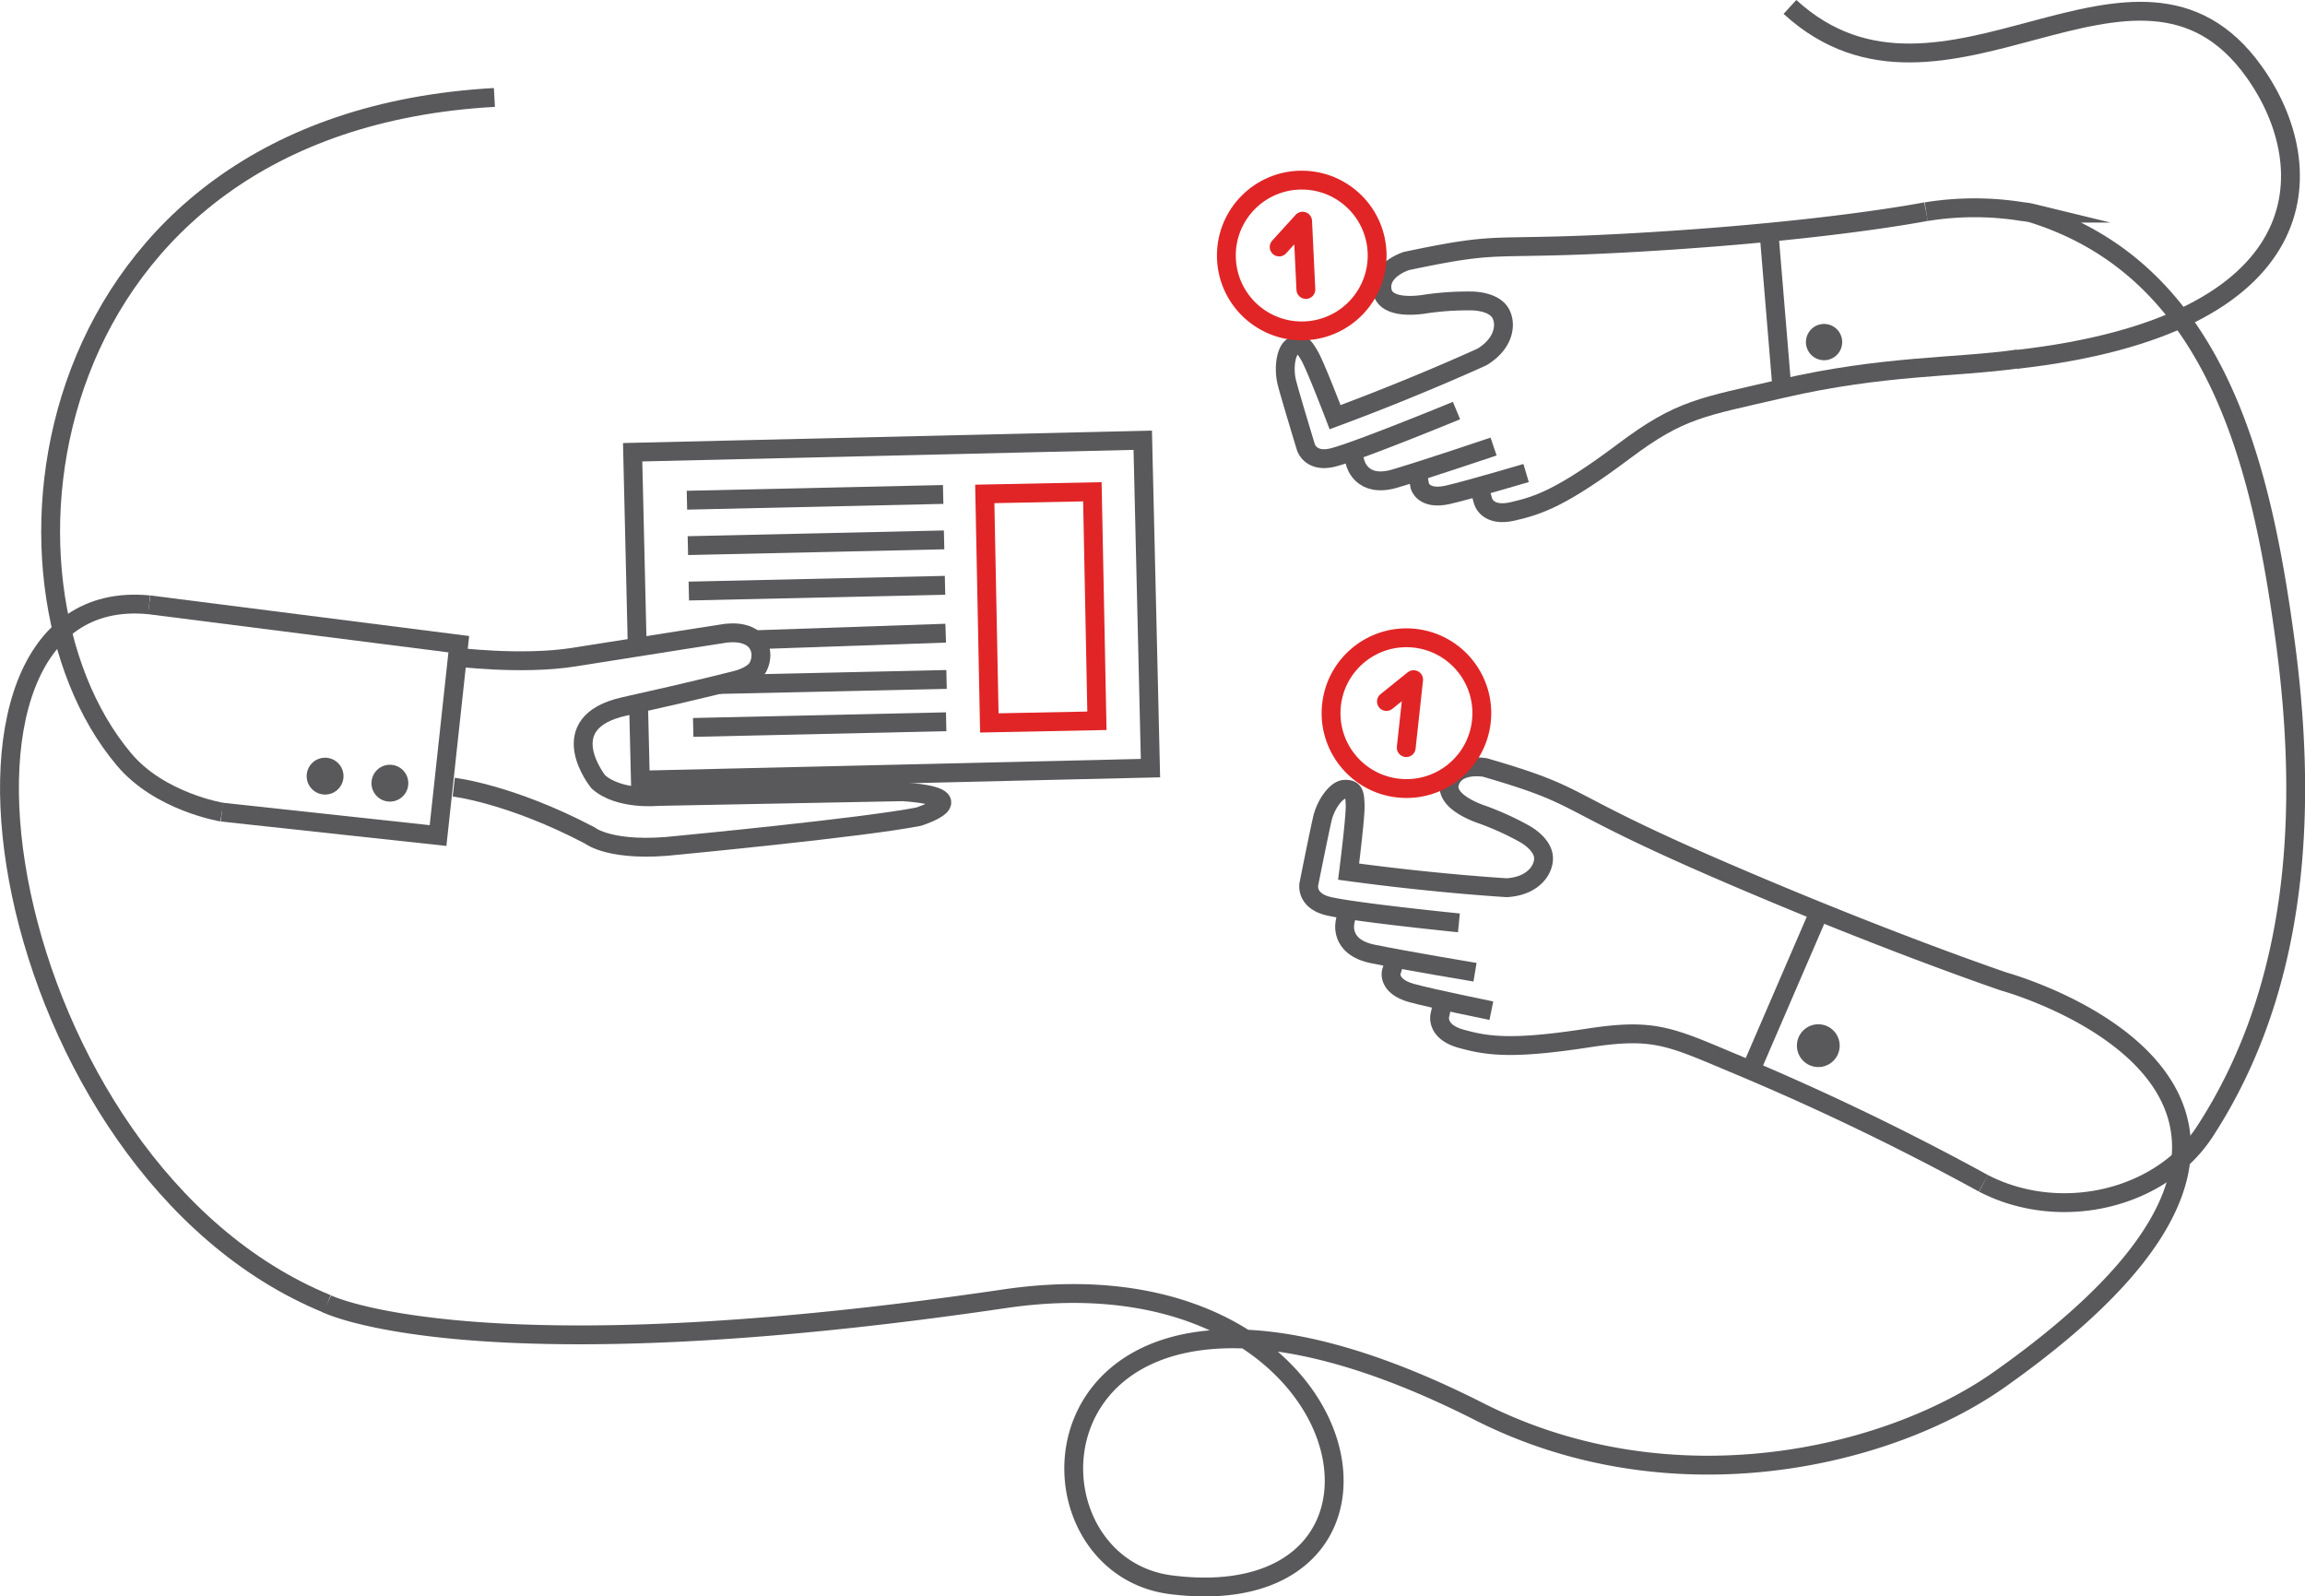 <svg id="Vrstva_1" data-name="Vrstva 1" xmlns="http://www.w3.org/2000/svg" viewBox="0 0 489.2 338.81"><defs><style>.cls-1,.cls-3,.cls-4{fill:none;stroke-width:4px;}.cls-1{stroke:#59585a;}.cls-1,.cls-3{stroke-miterlimit:10;}.cls-2{fill:#59585a;}.cls-3,.cls-4{stroke:#e12526;}.cls-4{stroke-linecap:round;stroke-linejoin:round;}</style></defs><title>3</title><path class="cls-1" d="M572,1182.15c64.48-7.23,65.08-40.69,50.52-61.07-25-35-66,16-98.5-13.75" transform="translate(-144.13 -1105.86)"/><path class="cls-1" d="M412.91,1221.06" transform="translate(-144.13 -1105.86)"/><polyline class="cls-1" points="135.22 136.36 134.27 95.98 242.53 93.43 244.17 163.02 135.91 165.56 135.54 150.09"/><path class="cls-1" d="M240.43,1272.92s11.92,1.35,28.86,10.24c0,0,4.51,3.75,18.86,2.08,0,0,39.29-3.75,50.95-6.06,0,0,13.06-4.12-3.36-5.29l-52,1s-8.21.84-12.63-3.1c0,0-10.1-12.52,5.53-16,15.83-3.51,24.12-5.68,24.12-5.68s3.32-.87,4.26-2.71c1.59-3.12.31-7.85-6.72-7.17,0,0-16.71,2.59-32.28,5.08-11.2,1.8-25.6-.06-25.6-0.06" transform="translate(-144.13 -1105.86)"/><circle class="cls-2" cx="530.07" cy="1327.9" r="4.54" transform="translate(-994.51 594.41) rotate(-83.34)"/><circle class="cls-2" cx="226.89" cy="1272.18" r="3.91" transform="translate(-1207.16 244.03) rotate(-83.34)"/><circle class="cls-2" cx="213.14" cy="1270.69" r="3.91" transform="translate(-1217.84 229.05) rotate(-83.34)"/><path class="cls-1" d="M430.05,1299.27l-0.44,2.21s-1.4,5.32,5.8,6.82c6.55,1.36,21.77,3.9,21.77,3.9" transform="translate(-144.13 -1105.86)"/><path class="cls-1" d="M440,1310.28l-0.6,1.89s-0.78,3,4.25,4.42c4.18,1.16,17,3.77,17,3.77" transform="translate(-144.13 -1105.86)"/><path class="cls-1" d="M450.35,1318.47l-0.63,2.85s-0.94,3.49,4.53,5,10.58,2.35,26.89-.16c14.8-2.28,17.63-.17,33.76,6.54A554.38,554.38,0,0,1,565.08,1357" transform="translate(-144.13 -1105.86)"/><line class="cls-1" x1="385.53" y1="194.81" x2="371.57" y2="227.14"/><path class="cls-1" d="M453.76,1301.72s-22-2.21-27.66-3.54c-4.92-1.16-4.19-4.69-4.19-4.69s2.14-10.71,2.87-13.86,3-6.17,4.69-6.25c2-.1,2.2.85,2.27,3.42s-1.39,14.05-1.39,14.05c18.7,2.55,33.56,3.41,33.56,3.41,6.08-.36,8.22-4.41,7.75-6.89-0.54-2.84-4.26-4.7-4.26-4.7a61.55,61.55,0,0,0-8.59-3.89c-1.69-.56-8.2-3-7-6.86,1.39-4.35,7.53-3.16,7.53-3.16,21.9,6.37,14.51,6.42,48.73,21.27,35.79,15.53,61.53,24.2,61.53,24.2s85.19,23.48-1.16,84.43c-23.53,16.61-69.44,27.54-110.4,6.78-95.59-48.44-102,32.19-65.3,36.77,57.5,7.18,41.57-72.06-35.42-60.71-112.55,16.58-143.8,1.08-143.8,1.08" transform="translate(-144.13 -1105.86)"/><circle class="cls-2" cx="531.19" cy="1178.54" r="3.85" transform="translate(-538.09 -830.22) rotate(-21.44)"/><path class="cls-1" d="M431.13,1202l0.66,2.16s1.28,5.35,8.33,3.28c6.42-1.88,21-6.81,21-6.81" transform="translate(-144.13 -1105.86)"/><path class="cls-1" d="M445.1,1207l0.36,2s0.74,3,5.83,1.9c4.23-.95,16.73-4.65,16.73-4.65" transform="translate(-144.13 -1105.86)"/><path class="cls-1" d="M458.08,1209.34l0.79,2.81s0.81,3.52,6.33,2.24,10.44-2.91,23.64-12.81c12-9,16.47-9.29,33.48-13.25,21.64-5,36.84-4.41,50.11-6.29" transform="translate(-144.13 -1105.86)"/><line class="cls-1" x1="375.53" y1="50.43" x2="378.19" y2="82.48"/><path class="cls-1" d="M552.9,1150.77s-19.71,3.93-57.26,6.29c-37.24,2.34-30.68-.51-53,4.19,0,0-6,1.84-5.15,6.33,0.73,4,7.62,3.07,9.38,2.77a61.55,61.55,0,0,1,9.41-.62s4.16-.11,6,2.14c1.59,2,1.6,6.55-3.59,9.73,0,0-13.52,6.24-31.21,12.8,0,0-4.13-10.82-5.4-13s-1.91-3-3.61-1.95c-1.43.85-2,4.61-1.19,7.72s4,13.58,4,13.58,1,3.46,5.9,2.16c5.58-1.48,26.07-9.91,26.07-9.91" transform="translate(-144.13 -1105.86)"/><path class="cls-1" d="M175.79,1234.22c-52.48-5.13-32.48,119.62,37.77,148.37" transform="translate(-144.13 -1105.86)"/><polyline class="cls-1" points="31.66 128.36 97.37 136.72 92.97 177.33 47.08 172.36"/><rect class="cls-3" x="353.57" y="1210.47" width="22.84" height="48.61" transform="translate(-168.58 -1098.37) rotate(-1.14)"/><line class="cls-1" x1="145.99" y1="115.8" x2="200.37" y2="114.58"/><line class="cls-1" x1="145.79" y1="106.16" x2="200.17" y2="104.94"/><line class="cls-1" x1="146.19" y1="125.44" x2="200.57" y2="124.22"/><line class="cls-1" x1="160.03" y1="135.78" x2="200.71" y2="134.38"/><line class="cls-1" x1="152.72" y1="145.27" x2="200.89" y2="144.2"/><line class="cls-1" x1="147.12" y1="154.38" x2="200.81" y2="153.18"/><path class="cls-1" d="M565.08,1357c16.42,8.47,37.68,3.34,47-11,20-30.77,21.91-68.19,17-104.41-5.06-37.35-14.67-78.33-53.69-90.49a12.58,12.58,0,0,0-1.91-.31,63.86,63.86,0,0,0-20.55,0" transform="translate(-144.13 -1105.86)"/><circle class="cls-3" cx="442.64" cy="1257.23" r="16" transform="translate(-999.08 456.08) rotate(-83.82)"/><circle class="cls-3" cx="420.45" cy="1160.07" r="16" transform="translate(-198.95 -1084.5) rotate(-2.73)"/><polyline class="cls-4" points="271.48 52.42 276.46 46.94 277.15 61.44"/><polyline class="cls-4" points="294.25 148.88 300.02 144.24 298.45 158.67"/><path class="cls-1" d="M191.22,1278.22S178,1276.06,170.43,1267c-31.71-37.62-19.37-135,78.63-140.46" transform="translate(-144.13 -1105.86)"/></svg>